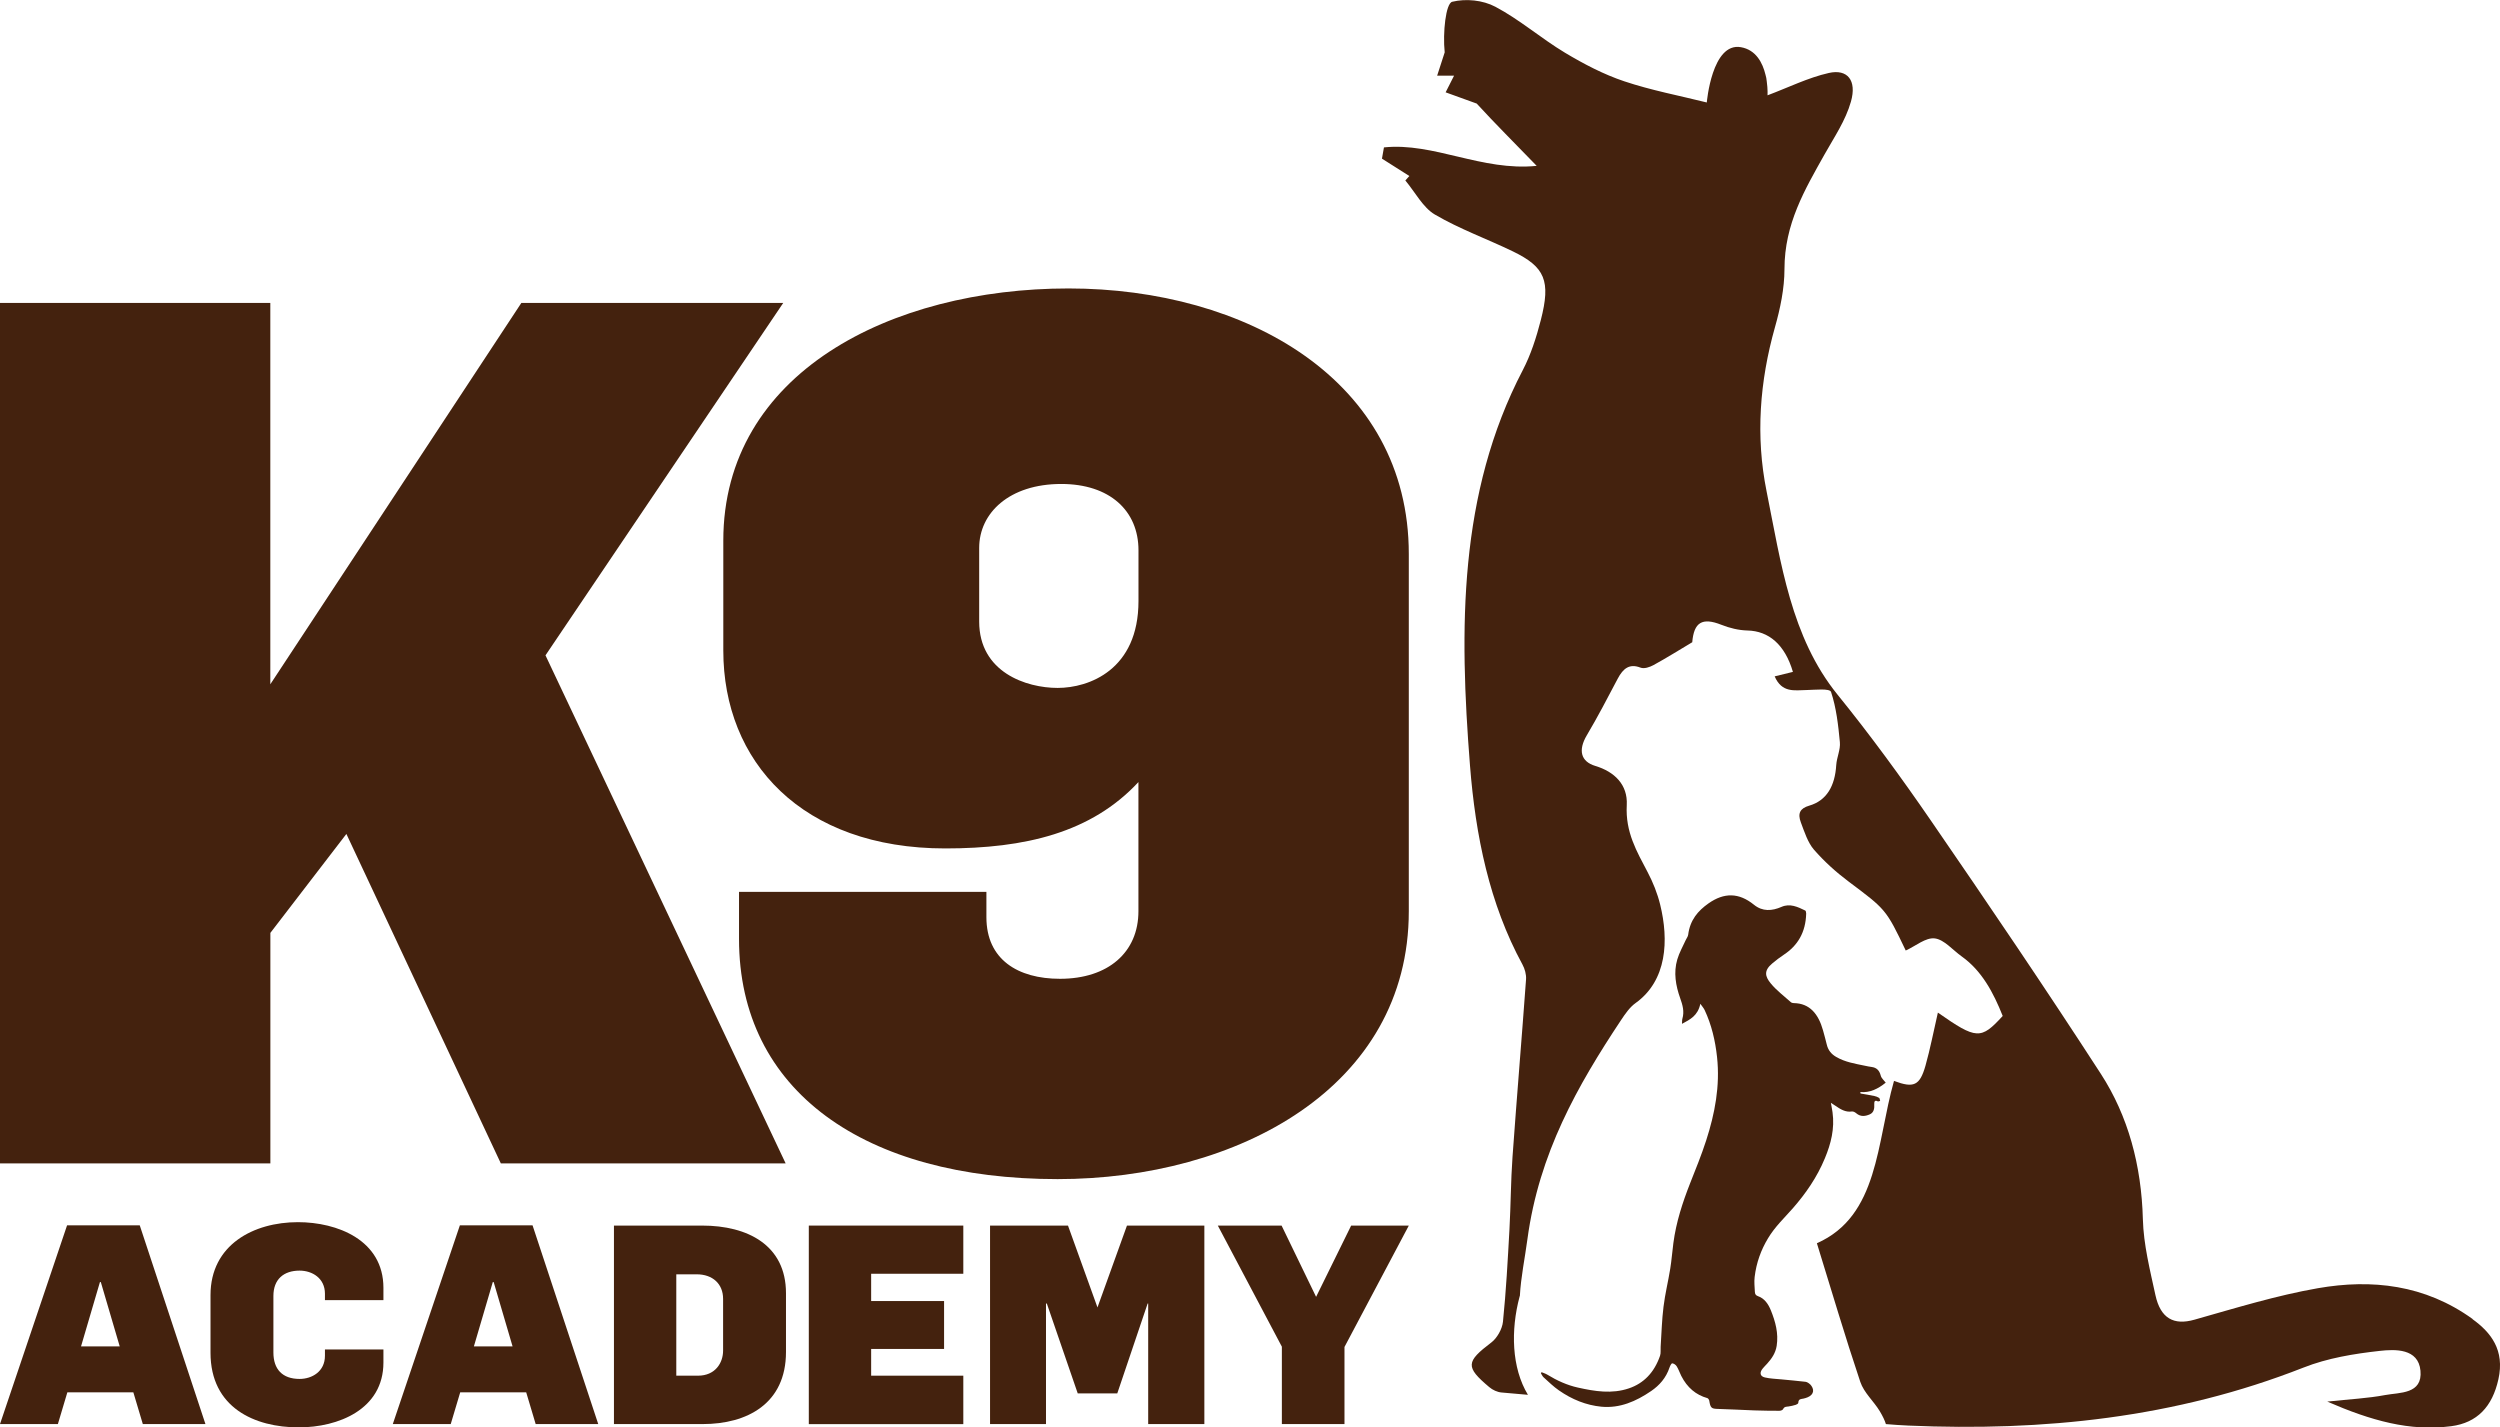 <?xml version="1.0" encoding="UTF-8"?>
<svg id="Layer_1" data-name="Layer 1" xmlns="http://www.w3.org/2000/svg" viewBox="0 0 453.54 258.95">
  <defs>
    <style>
      .cls-1 {
        fill: #44220e;
        stroke-width: 0px;
      }
    </style>
  </defs>
  <g>
    <path class="cls-1" d="m448.57,239.29c-8.66-6.24-18.3-7.29-28.06-5.59-7.55,1.32-14.99,3.62-22.43,5.72-3.71,1.05-6.13-.23-7.05-4.46-.98-4.54-2.16-9.16-2.28-13.78-.26-9.79-2.67-18.71-7.62-26.36-10.06-15.53-20.42-30.81-30.86-45.99-5.39-7.84-11-15.52-16.92-22.82-8.45-10.43-10.25-23.87-12.87-36.9-2.01-9.98-1.24-19.94,1.52-29.73.96-3.39,1.73-7.04,1.73-10.56,0-8.21,3.69-14.42,7.27-20.81,1.74-3.1,3.82-6.14,4.79-9.58,1.09-3.84-.62-5.96-4.02-5.19-3.76.85-7.37,2.65-11.11,4.05,0,0,.06-1.09-.14-2.5-.04-.44-.11-.85-.23-1.23-.52-2.15-1.71-4.52-4.47-5-5.26-.92-6.18,10.03-6.18,10.03-5-1.25-10.07-2.2-14.97-3.84-3.71-1.24-7.31-3.12-10.75-5.18-4.3-2.58-8.24-6.02-12.63-8.34-2.3-1.22-5.35-1.51-7.83-.91-1.18.29-1.74,5.62-1.37,9.18h0l-1.37,4.23h3.07l-1.53,3.02,5.64,2.04c3.33,3.64,6.81,7.09,10.88,11.3-9.95,1.01-18.69-4.29-27.71-3.35-.12.68-.24,1.36-.36,2.04,1.66,1.05,3.32,2.1,4.97,3.15-.24.27-.49.54-.73.81,1.76,2.1,3.21,4.92,5.34,6.17,4.54,2.66,9.47,4.42,14.18,6.7,5.83,2.83,6.89,5.33,5.06,12.45-.8,3.13-1.82,6.3-3.27,9.08-11.69,22.39-11.53,46.95-9.58,71.74,1,12.72,3.52,25.09,9.53,36.12.41.75.7,1.79.64,2.65-.78,10.76-1.69,21.51-2.46,32.28-.31,4.35-.31,8.72-.55,13.08-.31,5.6-.61,11.21-1.18,16.78-.14,1.35-1.1,2.99-2.09,3.74-4.63,3.52-4.76,4.44-.4,8.11.63.53,1.47.92,2.24.98,1.59.13,3.18.28,4.78.42-2.98-4.92-3.13-11.75-1.52-17.79.02-.07.04-.13.06-.19.18-3.36.9-6.75,1.37-10.27,2.1-15.55,9.07-27.82,16.99-39.74.75-1.13,1.58-2.33,2.6-3.06,5.77-4.11,6.07-11.46,4.49-17.88-.5-2.05-1.31-4.06-2.27-5.88-1.97-3.77-4.06-7.24-3.79-12.18.2-3.71-2.24-6.06-5.71-7.1-2.65-.8-3.13-2.86-1.55-5.54,1.99-3.35,3.8-6.84,5.63-10.31.98-1.85,2.13-2.75,4.1-1.99.69.27,1.68-.07,2.41-.47,2.29-1.25,4.53-2.66,7-4.13.3-3.6,1.79-4.55,5.27-3.17,1.51.6,3.15,1,4.74,1.04,3.86.09,6.79,2.53,8.25,7.51-1.08.26-2.11.52-3.31.81,1.31,3.04,3.61,2.52,5.8,2.48,1.54-.03,4.2-.34,4.43.35.95,2.86,1.31,6.03,1.6,9.12.13,1.34-.57,2.75-.66,4.15-.23,3.78-1.73,6.44-4.91,7.36-1.65.48-2.13,1.39-1.51,3.03.65,1.73,1.26,3.65,2.36,4.93,1.89,2.17,4.03,4.1,6.27,5.78,6.77,5.08,6.81,5.01,10.4,12.54,1.82-.83,3.62-2.4,5.27-2.2,1.71.21,3.27,2.13,4.91,3.29,3.6,2.57,5.71,6.5,7.41,10.78-3.96,4.33-4.75,4.29-11.76-.61-.76,3.28-1.37,6.51-2.25,9.63-1.03,3.62-2.13,4.11-5.71,2.76-3.18,11.19-2.76,24.5-13.99,29.45,2.65,8.56,5.11,16.92,7.87,25.14.68,2.01,2.44,3.5,3.55,5.35.53.89.9,1.66,1.1,2.32,1.36.12,2.73.21,4.09.27,24.37,1.06,48.36-1.36,71.66-10.52,4.41-1.74,9.18-2.51,13.84-3.03,2.78-.31,7.01-.48,7.39,3.6.4,4.28-3.79,3.92-6.4,4.41-3.11.59-6.29.74-10.51,1.19,7.94,3.45,15.01,5.45,22.5,4.46,4.7-.62,7.45-3.54,8.55-8.52,1.18-5.29-1.37-8.5-4.69-10.89v-.03Z"/>
    <path class="cls-1" d="m328.38,251.15c-.23-.23-.54-.43-.83-.47-1.46-.18-2.92-.29-4.38-.44-1-.1-2.02-.12-3-.35-.89-.21-1-.89-.37-1.64.25-.3.52-.57.78-.85.82-.91,1.53-1.91,1.74-3.25.35-2.28-.23-4.37-1.04-6.39-.48-1.21-1.2-2.22-2.34-2.61-.41-.14-.56-.37-.58-.79-.04-.9-.15-1.78-.04-2.7.31-2.59,1.15-4.9,2.43-7.02,1.25-2.09,2.95-3.68,4.5-5.44,2.34-2.68,4.39-5.62,5.82-9.09,1.09-2.62,1.79-5.35,1.38-8.32-.07-.54-.19-1.08-.3-1.72.33.22.57.36.8.52.93.64,1.86,1.23,3.01,1.05.25-.04.58.14.8.33.79.67,1.63.55,2.45.19.72-.31.87-1.04.81-1.87-.03-.5.15-.75.62-.49.11.06.3-.05.45-.08-.06-.19-.07-.47-.18-.54-.27-.17-.58-.29-.88-.35-.83-.17-1.66-.31-2.5-.45-.01-.09-.03-.18-.04-.27,1.76.17,3.23-.59,4.61-1.7-.32-.43-.78-.79-.9-1.27-.26-1-.79-1.45-1.62-1.57-.44-.06-.87-.14-1.31-.24-1.76-.37-3.53-.64-5.16-1.59-.85-.49-1.47-1.19-1.72-2.3-.2-.85-.44-1.69-.67-2.53-.84-2.99-2.43-4.89-5.29-4.93-.18,0-.4-.05-.54-.17-1.24-1.12-2.6-2.12-3.67-3.43-1.01-1.24-1.27-2.29.3-3.6.68-.57,1.38-1.11,2.11-1.59,2.5-1.65,3.95-4.04,4.04-7.45,0-.19-.06-.5-.16-.55-1.38-.67-2.78-1.34-4.31-.67-1.72.75-3.44.89-5.01-.39-2.73-2.21-5.41-2.23-8.24-.24-1.91,1.35-3.35,3-3.69,5.7-.04.33-.3.63-.44.95-.52,1.16-1.17,2.28-1.53,3.51-.71,2.39-.28,4.78.52,7.03.44,1.24.79,2.41.4,3.74-.07.24-.04.52-.07.92,1.48-.79,2.88-1.47,3.33-3.64.33.48.61.78.78,1.14,1.25,2.66,1.93,5.54,2.25,8.52.57,5.25-.4,10.27-1.97,15.13-.86,2.66-1.91,5.23-2.93,7.81-1.36,3.47-2.52,7.01-3.02,10.8-.21,1.55-.32,3.12-.57,4.66-.37,2.31-.94,4.58-1.22,6.9-.3,2.4-.36,4.84-.52,7.26-.04.55.06,1.16-.11,1.64-1.05,3.04-2.96,5-5.65,5.91-3.09,1.05-6.18.54-9.24-.14-1.95-.43-3.79-1.26-5.55-2.34-.33-.2-.71-.31-1.06-.46-.04.07-.07.14-.11.21.16.24.28.54.48.72.91.82,1.8,1.7,2.79,2.38,2.37,1.65,4.94,2.69,7.71,2.96,3.31.31,6.26-.95,9.04-2.86,1.47-1.01,2.68-2.35,3.32-4.28.1-.29.34-.75.49-.73.29.03.64.27.81.55.33.53.53,1.16.82,1.73,1.08,2.13,2.67,3.45,4.73,4.03.15.04.32.3.35.48.21,1.29.4,1.45,1.51,1.48,2.22.06,4.45.19,6.67.27,1.51.05,3.02.07,4.53.07.23,0,.58-.1.68-.3.24-.48.59-.43.96-.48.46-.06.91-.17,1.36-.31.17-.05.44-.22.44-.35.03-.76.52-.68.93-.77.27-.06.53-.14.79-.25,1.13-.48,1.29-1.46.39-2.39l.03.06Z"/>
  </g>
  <path class="cls-1" d="m90.86,211.06l-28.02-59.77-13.79,17.95v41.82H0V54.96h49.04v69.18l45.54-69.18h47.51l-43.13,63.93,43.57,92.17h-51.67Z"/>
  <path class="cls-1" d="m191.87,213.91c-35.03,0-57.8-15.98-57.8-43.57v-8.54h44.88v4.6c0,7.66,5.69,11.17,13.35,11.17,8.76,0,14.23-4.82,14.23-12.26v-23.43c-8.54,9.2-20.58,12.04-35.03,12.04-26.05,0-40.28-15.76-40.28-35.91v-19.92c0-30.43,30.43-45.76,62.62-45.76s61.74,16.64,61.74,48.17v64.81c0,31.96-31.09,48.6-63.71,48.6Zm14.67-114.07c0-7.22-5.25-12.04-14.01-12.04-9.41,0-14.89,5.25-14.89,11.6v13.36c0,9.2,8.54,12.04,14.23,12.04s14.67-3.28,14.67-15.76v-9.2Z"/>
  <path class="cls-1" d="m25.91,258.35l-1.72-5.76h-11.97l-1.72,5.76H0l12.17-36.06h13.18l11.92,36.06h-11.36Zm-7.63-25.76h-.15l-3.43,11.67h7.02l-3.43-11.67h-.01Z"/>
  <path class="cls-1" d="m54.2,258.95c-8.03,0-16.01-3.59-16.01-13.54v-10.46c0-9.14,7.83-13.23,15.86-13.23,7.12,0,15.51,3.23,15.51,11.92v2.22h-10.61v-1.16c0-2.83-2.32-4.19-4.6-4.19-2.88,0-4.75,1.57-4.75,4.6v10.25c0,3.03,1.62,4.8,4.75,4.8,2.27,0,4.6-1.36,4.6-4.19v-1.16h10.61v2.37c0,8.54-8.23,11.77-15.36,11.77Z"/>
  <path class="cls-1" d="m97.18,258.35l-1.72-5.76h-11.97l-1.72,5.76h-10.51l12.17-36.06h13.18l11.92,36.06h-11.36.01Zm-7.63-25.76h-.15l-3.43,11.67h7.02l-3.43-11.67h0Z"/>
  <path class="cls-1" d="m127.49,258.35h-16.11v-36.01h16.01c8.23,0,15.2,3.54,15.2,12.27v10.66c0,9.39-7.07,13.08-15.1,13.08Zm3.69-22.73c0-2.68-1.87-4.44-4.8-4.44h-3.69v18.39h3.94c3.13,0,4.55-2.32,4.55-4.55v-9.39h0Z"/>
  <path class="cls-1" d="m146.73,258.35v-36.01h28.03v8.74h-16.72v4.95h13.23v8.69h-13.23v4.85h16.72v8.79h-28.03Z"/>
  <path class="cls-1" d="m208.3,258.35v-21.87h-.1l-5.51,16.31h-7.17l-5.61-16.31h-.15v21.87h-10.15v-36.01h14.14l5.35,14.85,5.35-14.85h14.04v36.01h-10.2,0Z"/>
  <path class="cls-1" d="m243.91,244.36v13.99h-11.36v-14.04l-11.62-21.97h11.57l6.26,12.93,6.36-12.93h10.46l-11.67,22.02h0Z"/>
</svg>